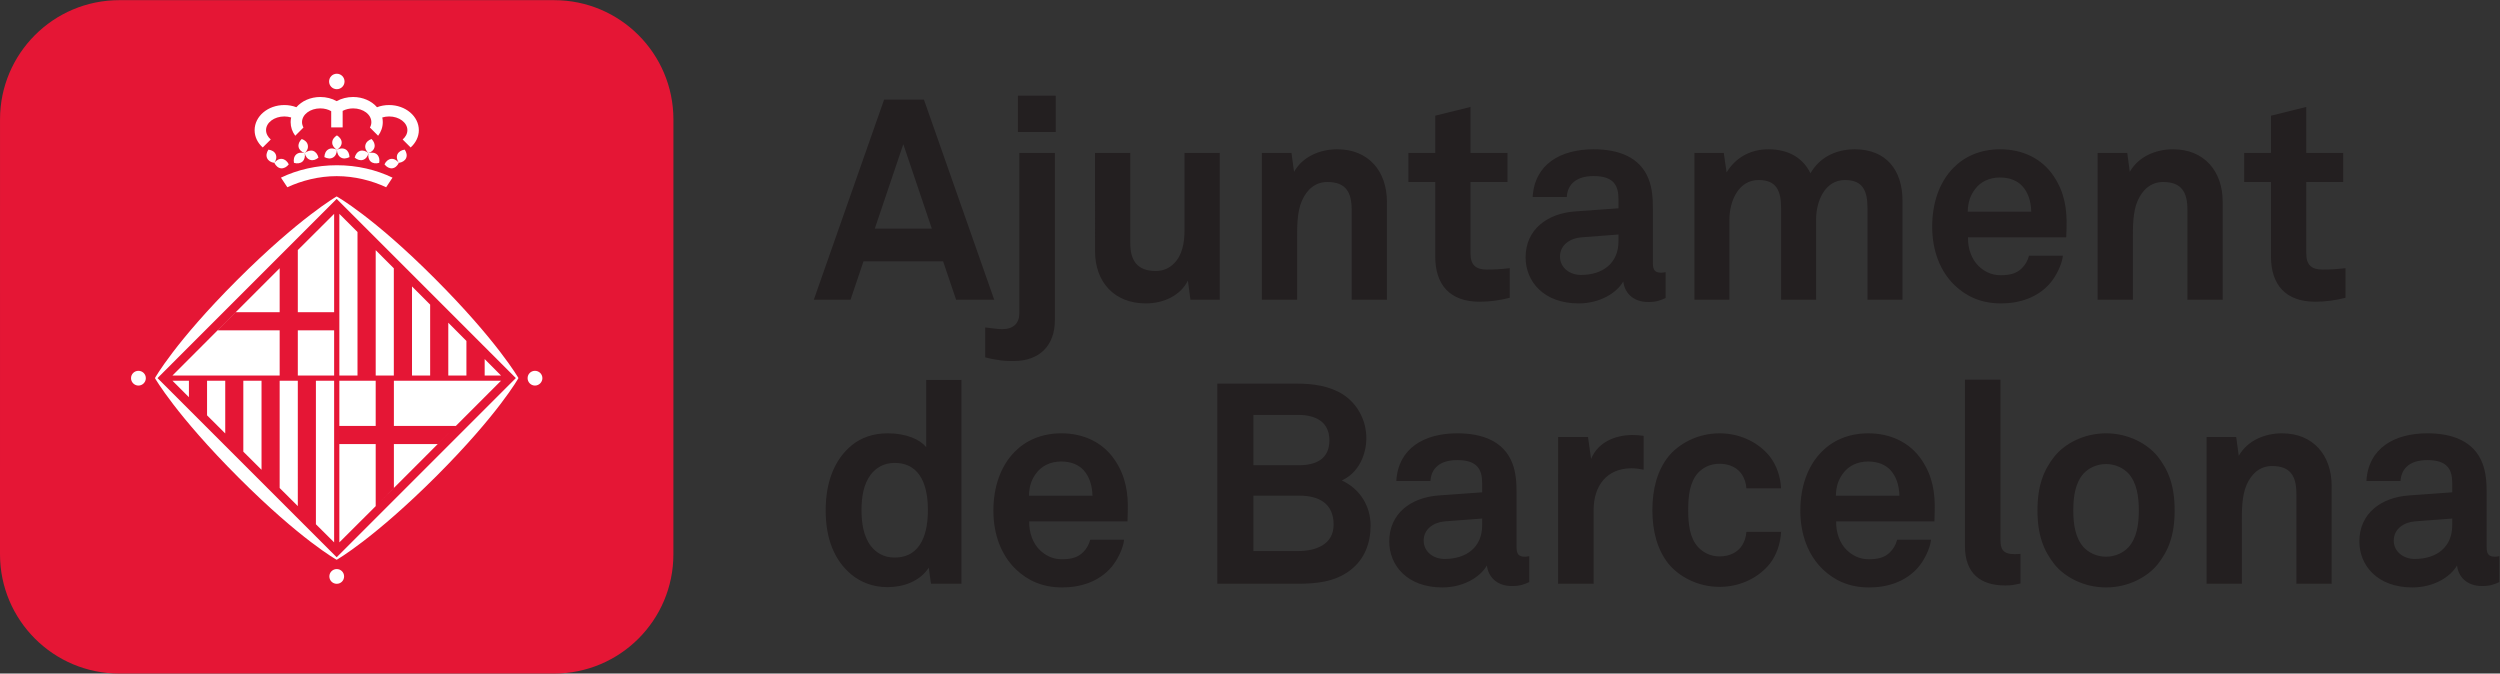 <?xml version="1.0" encoding="UTF-8" standalone="no"?>
<!-- Created with Inkscape (http://www.inkscape.org/) -->

<svg
   version="1.1"
   id="svg2"
   width="674.787"
   height="181.8"
   viewBox="0 0 674.787 181.8"
   sodipodi:docname="CS5_marca_CMYK (1).eps"
   xmlns:inkscape="http://www.inkscape.org/namespaces/inkscape"
   xmlns:sodipodi="http://sodipodi.sourceforge.net/DTD/sodipodi-0.dtd"
   xmlns="http://www.w3.org/2000/svg"
   xmlns:svg="http://www.w3.org/2000/svg">
  <rect x="0" y="0" width="674.787" height="181.8" fill="#333333" stroke="none"/>
  <defs
     id="defs6" />
  <sodipodi:namedview
     id="namedview4"
     pagecolor="#ffffff"
     bordercolor="#000000"
     borderopacity="0.25"
     inkscape:showpageshadow="2"
     inkscape:pageopacity="0.0"
     inkscape:pagecheckerboard="0"
     inkscape:deskcolor="#d1d1d1" />
  <g
     id="g8"
     inkscape:groupmode="layer"
     inkscape:label="ink_ext_XXXXXX"
     transform="matrix(1.333,0,0,-1.333,0,181.8)">
    <g
       id="g10"
       transform="scale(0.1)">
      <path
         d="m 1946.82,181.801 v 412.711 h -71.39 V 458.477 c -12.6,15.41 -40.06,27.968 -77.79,27.968 -30.34,0 -54.36,-9.14 -72.64,-23.984 -35.41,-29.121 -53.11,-74.277 -53.11,-132.602 0,-56.007 17.13,-100.621 52.54,-129.757 18.28,-14.891 42.87,-25.18 72.62,-25.18 32.62,0 65.78,11.988 83.52,39.418 l 4.57,-32.539 z m -67.95,149.179 c 0,-42.89 -11.45,-96.101 -67.5,-96.101 -22.33,0 -37.78,10.301 -48.07,23.461 -14.86,19.43 -18.87,46.89 -18.87,72.64 0,25.739 4.01,52.614 18.87,72.067 10.29,13.144 25.74,23.437 48.07,23.437 56.05,0 67.5,-52.617 67.5,-95.504 m 404.7,-2.859 c 1.14,37.133 -4.02,70.902 -25.74,103.5 -24.59,37.129 -64.61,54.824 -108.61,54.824 -40.61,0 -72.62,-14.843 -94.88,-37.675 -28.58,-29.141 -42.86,-71.504 -42.86,-118.93 0,-48.59 16,-90.371 45.71,-118.942 23.42,-22.269 53.14,-36.546 93.75,-36.546 37.71,0 74.88,12 100.04,41.679 11.42,13.719 23.43,37.168 25.15,54.93 h -68.59 c -2.87,-10.883 -8.03,-18.91 -14.32,-25.199 -10.27,-10.293 -22.87,-14.301 -43.43,-14.301 -19.46,0 -33.74,8.578 -44.03,18.309 -14.3,13.75 -22.3,35.48 -21.74,58.371 h 198.99 c 0,6.269 0.56,19.98 0.56,19.98 m -71.48,31.981 h -128.63 c 0.56,19.449 5.15,33.179 15.45,46.363 10.29,13.73 28,22.89 49.72,22.89 20.59,0 35.45,-6.875 45.18,-17.167 11.42,-12.598 17.71,-29.766 18.28,-52.086 m 563.17,-60.262 c 0,37.558 -20,73.461 -58.26,91.176 34.25,15.41 49.67,52.578 49.67,85.761 0,34.883 -17.13,68.614 -46.82,88.028 -27.42,17.715 -61.17,22.265 -93.77,22.265 H 2464.86 V 181.801 h 161.22 c 38.89,0 76.62,3.41 108.03,27.398 29.14,22.281 41.15,54.781 41.15,90.641 m -83.4,172.348 c 0,-38.321 -28.03,-50.352 -61.21,-50.352 h -92.66 v 101.836 h 90.94 c 33.16,0 62.93,-12.578 62.93,-51.484 m 8.56,-170.649 c 0,-40.969 -37.17,-53.488 -71.49,-53.488 h -90.94 V 360.18 h 93.23 c 38.9,0 69.2,-15.379 69.2,-58.641 m 396.13,-116.328 v 52.539 c 0,0 -4.57,-1.148 -9.14,-1.148 -12.01,0 -16.58,5.16 -16.58,18.886 V 365.82 c 0,20.078 -1.16,41.211 -8.56,60.078 -17.15,44.551 -60.55,60.547 -111.46,60.547 -66.37,0 -119.48,-29.707 -123.48,-96.543 h 69.14 c 1.7,27.422 21.15,42.305 54.34,42.305 40.62,0 50.35,-18.887 50.35,-46.934 v -18.32 l -87.54,-6.293 c -56.6,-3.98 -100.57,-36.539 -100.57,-93.14 0,-48.61 36.54,-93.168 107.44,-93.168 42.33,0 76.64,20.546 90.35,44.558 2.31,-22.269 19.44,-41.68 50.28,-41.68 17.15,0 23.44,2.848 35.43,7.981 z m -95.39,114.93 c 0,-44.071 -31.47,-68.11 -76.1,-68.11 -22.3,0 -42.32,14.321 -42.32,37.207 0,24.024 21.15,37.192 42.89,38.903 l 75.53,5.73 z m 326.95,112.632 v 68.536 c -7.44,1.132 -14.86,1.718 -22.3,1.718 -34.89,0 -70.34,-14.297 -84.05,-48.554 l -6.29,44.55 h -60.52 V 181.801 h 71.95 v 149.738 c 0,48.07 26.31,84.086 76.62,84.086 8.01,0 16.58,-1.152 24.59,-2.852 M 3606.49,286.91 h -70.31 c -0.59,-10.859 -4.03,-20 -8.6,-27.422 -8.57,-13.16 -24,-22.297 -45.72,-22.297 -19.45,0 -33.73,8.571 -43.46,18.86 -17.15,18.871 -20.02,46.898 -20.02,74.929 0,28.02 2.87,56.618 20.02,75.485 9.73,10.312 24.01,18.32 43.46,18.32 21.72,0 37.15,-9.16 45.72,-22.324 4.57,-7.422 8.01,-16.563 8.6,-27.422 h 70.31 c -1.15,23.418 -9.14,46.856 -22.87,64.57 -20.57,25.704 -56.6,46.836 -101.76,46.836 -45.18,0 -82.89,-21.699 -103.46,-46.836 -22.26,-28.007 -32.56,-65.156 -32.56,-108.629 0,-43.5 10.3,-80.628 32.56,-108.64 20.57,-25.129 58.28,-46.828 103.46,-46.828 45.16,0 81.19,21.129 101.76,46.828 13.73,17.719 21.72,41.16 22.87,64.57 m 311.01,41.211 c 1.16,37.133 -4,70.902 -25.72,103.5 -24.59,37.129 -64.61,54.824 -108.63,54.824 -40.61,0 -72.6,-14.843 -94.88,-37.675 -28.56,-29.141 -42.84,-71.504 -42.84,-118.93 0,-48.59 16,-90.371 45.69,-118.942 23.42,-22.269 53.14,-36.546 93.75,-36.546 37.73,0 74.9,12 100.04,41.679 11.44,13.719 23.45,37.168 25.15,54.93 h -68.59 c -2.87,-10.883 -8.01,-18.91 -14.3,-25.199 -10.29,-10.293 -22.87,-14.301 -43.45,-14.301 -19.44,0 -33.73,8.578 -44.03,18.309 -14.29,13.75 -22.28,35.48 -21.72,58.371 h 198.97 c 0,6.269 0.56,19.98 0.56,19.98 m -71.46,31.981 h -128.63 c 0.56,19.449 5.13,33.179 15.43,46.363 10.29,13.73 28,22.89 49.74,22.89 20.59,0 35.43,-6.875 45.16,-17.167 11.44,-12.598 17.73,-29.766 18.3,-52.086 m 245.25,-177.743 v 59.961 c -3.98,0 -5.7,-0.558 -11.99,-0.558 -24.59,0 -28.59,11.418 -28.59,28.57 v 324.746 h -71.97 V 258.32 c 0,-56.539 32.55,-79.961 81.13,-79.961 14.3,0 17.15,1.129 31.42,4 m 312.09,148.032 c 0,50.351 -12.55,81.797 -34.82,109.804 -20.59,25.118 -58.89,46.25 -104.06,46.25 -45.2,0 -83.5,-21.132 -104.07,-46.25 -22.26,-28.007 -34.82,-59.453 -34.82,-109.804 0,-50.313 12.56,-81.782 34.82,-109.789 20.57,-25.114 58.87,-46.25 104.07,-46.25 45.17,0 83.47,21.136 104.06,46.25 22.27,28.007 34.82,59.476 34.82,109.789 m -72.54,0 c 0,-28.012 -4,-56.039 -21.17,-74.903 -9.7,-10.308 -25.72,-18.886 -45.17,-18.886 -19.46,0 -35.47,8.578 -45.2,18.886 -17.17,18.864 -21.15,46.891 -21.15,74.903 0,28.05 3.98,56.054 21.15,74.941 9.73,10.293 25.74,18.867 45.2,18.867 19.45,0 35.47,-8.574 45.17,-18.867 17.17,-18.887 21.17,-46.891 21.17,-74.941 m 390.41,-148.59 v 198.375 c 0,61.719 -37.1,106.269 -100.56,106.269 -34.32,0 -69.79,-14.277 -87.52,-45.683 l -5.14,38.261 h -59.96 V 181.801 h 71.39 v 121.168 c 0,25.152 -0.57,56.011 9.72,79.453 9.73,21.777 26.31,37.773 51.49,37.773 37.75,0 49.2,-21.152 49.2,-56.035 V 181.801 Z m 339.61,3.41 v 52.539 c 0,0 -4.57,-1.148 -9.14,-1.148 -12.01,0 -16.58,5.16 -16.58,18.886 V 365.82 c 0,20.078 -1.15,41.211 -8.57,60.078 -17.13,44.551 -60.53,60.547 -111.47,60.547 -66.35,0 -119.47,-29.707 -123.45,-96.543 h 69.12 c 1.72,27.422 21.17,42.305 54.33,42.305 40.63,0 50.35,-18.887 50.35,-46.934 v -18.32 l -87.52,-6.293 c -56.6,-3.98 -100.56,-36.539 -100.56,-93.14 0,-48.61 36.54,-93.168 107.42,-93.168 42.34,0 76.66,20.546 90.39,44.558 2.27,-22.269 19.4,-41.68 50.25,-41.68 17.13,0 23.42,2.848 35.43,7.981 z m -95.41,114.93 c 0,-44.071 -31.46,-68.11 -76.07,-68.11 -22.32,0 -42.34,14.321 -42.34,37.207 0,24.024 21.17,37.192 42.91,38.903 l 75.5,5.73 v -13.73"
         style="fill:#231f20;fill-opacity:1;fill-rule:nonzero;stroke:none"
         id="path12" />
      <path
         d="m 2013.18,756.898 -142.36,405.272 h -80.61 L 1647.83,756.898 h 74.34 l 26.29,77.754 h 161.23 L 1936,756.898 Z m -126.34,143.997 h -115.51 l 57.75,170.955 z m 250.87,269.295 h -76.54 v -73.68 h 76.54 z M 2136,715.66 v 338.47 h -71.98 V 729.391 c 0,-20.02 -12.01,-32.024 -34.31,-32.024 -10.86,0 -13.71,1.145 -34.87,3.43 v -60.543 c 13.15,-3.418 23.44,-5.137 32.6,-6.27 9.14,-1.152 17.15,-1.152 25.14,-1.152 53.14,0 83.42,31.992 83.42,82.828 m 333.88,41.238 v 297.232 h -71.4 V 896.938 c 0,-24.012 -4.57,-50.868 -21.74,-66.883 -8.58,-8.625 -20.02,-14.914 -36.62,-14.914 -37.76,0 -51.49,21.73 -51.49,56.601 v 182.388 h -71.38 V 855.738 c 0,-63.437 39.39,-106.269 102.85,-106.269 37.75,0 70.95,17.129 85.23,46.258 l 5.14,-38.829 z m 338.46,0 v 198.391 c 0,61.721 -37.12,106.271 -100.56,106.271 -34.34,0 -69.81,-14.28 -87.52,-45.7 l -5.16,38.27 h -59.98 V 756.898 h 71.41 v 121.184 c 0,25.145 -0.57,56.004 9.72,79.441 9.73,21.778 26.31,37.786 51.49,37.786 37.75,0 49.2,-21.153 49.2,-56.036 V 756.898 Z m 248.7,3.985 v 59.972 c -19.46,-2.277 -31.45,-2.863 -46.31,-2.863 -22.87,0 -33.17,9.738 -33.17,32.617 v 144.7 h 74.91 v 58.821 h -74.91 v 93.19 l -71.38,-17.73 v -75.46 h -54.32 v -58.821 h 54.32 V 844.313 c 0,-57.161 29.68,-91.418 89.68,-91.418 21.16,0 41.16,2.851 61.18,7.988 m 315.58,-0.567 v 52.539 c 0,0 -4.57,-1.14 -9.14,-1.14 -12.01,0 -16.58,5.156 -16.58,18.887 v 110.32 c 0,20.078 -1.13,41.223 -8.57,60.078 -17.13,44.56 -60.53,60.56 -111.45,60.56 -66.37,0 -119.47,-29.71 -123.48,-96.556 h 69.12 c 1.72,27.434 21.18,42.316 54.36,42.316 40.61,0 50.33,-18.898 50.33,-46.933 v -18.321 l -87.52,-6.289 c -56.6,-3.996 -100.56,-36.543 -100.56,-93.164 0,-48.605 36.54,-93.144 107.44,-93.144 42.32,0 76.64,20.547 90.37,44.539 2.26,-22.254 19.41,-41.68 50.25,-41.68 17.13,0 23.42,2.852 35.43,8 z m -95.41,114.934 c 0,-44.082 -31.46,-68.117 -76.07,-68.117 -22.33,0 -42.35,14.316 -42.35,37.207 0,24.023 21.18,37.187 42.91,38.906 l 75.51,5.723 z m 575.08,-118.352 v 200.676 c 0,61.726 -33.11,103.986 -96.54,103.986 -40.06,0 -72.09,-17.71 -89.83,-48.55 -14.84,30.28 -43.4,48.55 -85.13,48.55 -39.48,0 -68.09,-19.43 -84.67,-46.83 l -5.7,39.4 H 3431 V 756.898 h 70.82 v 162.325 c 0,37.207 18.32,80.09 58.95,80.09 36.03,0 45.76,-21.153 45.76,-57.747 V 756.898 h 70.82 v 162.364 c 0,37.168 17.73,80.051 58.36,80.051 36.03,0 45.76,-21.153 45.76,-57.747 V 756.898 Z m 332.19,146.34 c 1.13,37.117 -4.01,70.887 -25.73,103.492 -24.58,37.12 -64.6,54.83 -108.63,54.83 -40.58,0 -72.6,-14.86 -94.88,-37.7 -28.56,-29.13 -42.83,-71.481 -42.83,-118.915 0,-48.593 15.99,-90.371 45.68,-118.933 23.42,-22.278 53.15,-36.543 93.73,-36.543 37.76,0 74.9,11.992 100.06,41.679 11.45,13.711 23.46,37.157 25.16,54.903 h -68.62 c -2.85,-10.871 -7.99,-18.887 -14.27,-25.176 -10.3,-10.305 -22.88,-14.309 -43.46,-14.309 -19.44,0 -33.73,8.586 -44.02,18.313 -14.3,13.738 -22.31,35.476 -21.72,58.367 h 198.94 c 0,6.281 0.59,19.992 0.59,19.992 m -71.47,31.973 h -128.65 c 0.59,19.453 5.16,33.184 15.45,46.355 10.29,13.731 28.01,22.894 49.75,22.894 20.56,0 35.43,-6.878 45.15,-17.171 11.45,-12.598 17.74,-29.766 18.3,-52.078 m 387.62,-178.313 v 198.391 c 0,61.721 -37.13,106.271 -100.57,106.271 -34.31,0 -69.78,-14.28 -87.52,-45.7 l -5.13,38.27 h -59.98 V 756.898 h 71.4 v 121.184 c 0,25.145 -0.58,56.004 9.71,79.441 9.75,21.778 26.33,37.786 51.5,37.786 37.76,0 49.2,-21.153 49.2,-56.036 V 756.898 Z m 248.69,3.985 v 59.972 c -19.43,-2.277 -31.42,-2.863 -46.31,-2.863 -22.87,0 -33.14,9.738 -33.14,32.617 v 144.7 h 74.88 v 58.821 h -74.88 v 93.19 l -71.41,-17.73 v -75.46 h -54.31 v -58.821 h 54.31 V 844.313 c 0,-57.161 29.71,-91.418 89.69,-91.418 21.15,0 41.17,2.851 61.17,7.988"
         style="fill:#231f20;fill-opacity:1;fill-rule:nonzero;stroke:none"
         id="path14" />
      <path
         d="m 1121.99,1363.52 c 133.48,0 241.6,-108.16 241.6,-241.59 l -0.07,-880.45 C 1363.59,108.16 1255.47,0 1121.99,0 H 241.563 C 108.164,-0.078 0.039,108.121 0,241.48 l 0.039,880.45 c 0,133.43 108.125,241.59 241.524,241.59 h 880.427"
         style="fill:#e51635;fill-opacity:1;fill-rule:nonzero;stroke:none"
         id="path16" />
      <path
         d="M 681.719,235.488 1044.51,598.262 681.719,961.098 318.945,598.262 Z m 368.101,362.774 c 0,0 -40.56,-72.793 -165.855,-198.203 C 756.816,273.07 681.719,230.332 681.719,230.332 c 0,0 -72.754,40.449 -198.106,165.977 C 356.426,523.34 313.73,598.262 313.73,598.262 c 0,0 40.684,72.793 166.036,198.168 127.089,126.984 201.953,169.66 201.953,169.66 0,0 72.949,-40.324 198.242,-165.781 C 1006.99,673.277 1049.82,598.262 1049.82,598.262 M 681.719,235.488 1044.51,598.262 681.719,961.098 318.945,598.262 Z m 368.101,362.774 c 0,0 -40.56,-72.793 -165.855,-198.203 C 756.816,273.07 681.719,230.332 681.719,230.332 c 0,0 -72.754,40.449 -198.106,165.977 C 356.426,523.34 313.73,598.262 313.73,598.262 c 0,0 40.684,72.793 166.036,198.168 127.089,126.984 201.953,169.66 201.953,169.66 0,0 72.949,-40.324 198.242,-165.781 C 1006.99,673.277 1049.82,598.262 1049.82,598.262 m -35.29,5.176 h -33.143 v 33.339 z m -70.096,70.074 v -70.074 h -36.7 v 106.929 z m -73.438,73.515 V 603.438 h -36.738 v 180.394 z m -73.555,73.555 V 603.438 h -36.699 v 253.851 z m -73.554,73.535 V 603.438 H 687.148 V 930.797 Z M 349.16,592.949 h 33.379 v -33.437 z m 70.098,-70.117 v 70.117 h 36.816 V 486.152 Z m 73.437,-73.555 v 143.672 h 36.875 v -180.39 z m 73.575,-73.574 v 217.246 h 36.757 V 339.02 Z m 73.398,-73.422 v 290.668 h 36.895 V 265.602 Z m 47.48,290.668 h 73.575 v -91.543 h -73.575 z m 327.382,0 -253.788,-253.988 -73.594,-73.359 v 199.066 h 73.594 V 338.961 l 36.836,36.977 v 88.73 h 88.672 l 36.836,36.738 H 797.578 v 91.543 z m -665.37,10.489 217.11,217.308 v -89.012 h -88.75 l -36.68,-36.789 h 125.43 v -91.507 z m 253.867,254.046 73.536,73.313 V 731.734 h -73.536 z m 73.536,-254.046 h -73.536 v 91.507 h 73.536 z m 391.757,-5.352 c 0,8.379 6.66,14.902 14.92,14.902 8.17,0 15.04,-6.523 15.04,-14.902 0,-8.164 -6.87,-14.981 -15.04,-14.981 -8.26,0 -14.92,6.817 -14.92,14.981 m -803.007,0 c 0,8.379 6.796,14.902 14.96,14.902 8.301,0 15.02,-6.523 15.02,-14.902 0,-8.164 -6.719,-14.981 -15.02,-14.981 -8.164,0 -14.96,6.817 -14.96,14.981 M 666.895,196.719 c 0,8.16 6.757,14.863 14.96,14.863 8.321,0 14.903,-6.703 14.903,-14.863 0,-8.418 -6.582,-15 -14.903,-15 -8.203,0 -14.96,6.582 -14.96,15 M 589.57,1125.98 c -4.492,1.31 -9.043,2.06 -13.75,2.06 -20.664,0 -37.109,-12.53 -37.109,-27.71 0,-7.22 3.711,-13.84 9.57,-18.91 l -16.289,-16.19 c -10.234,9.13 -16.426,21.47 -16.426,34.96 0,28.21 26.875,50.95 60.254,50.95 8.477,0 16.797,-1.51 24.297,-4.43 10.86,12.6 28.594,20.72 48.399,20.72 12.265,0 23.711,-3.01 33.203,-8.4 9.629,5.39 21.152,8.4 33.281,8.4 19.922,0 37.539,-8.12 48.398,-20.72 7.481,2.92 15.762,4.43 24.512,4.43 33.203,0 60.176,-22.74 60.176,-50.95 0,-13.49 -6.484,-25.83 -16.582,-34.96 l -16.191,16.19 c 5.898,5.07 9.589,11.69 9.589,18.91 0,15.18 -16.601,27.71 -36.992,27.71 -4.922,0 -9.433,-0.75 -13.847,-2.06 0.683,-3.1 0.996,-6.22 0.996,-9.47 0,-10.07 -3.36,-19.56 -9.414,-27.57 l -16.602,16.68 c 2.012,3.48 2.891,7.07 2.891,10.89 0,15.51 -16.485,27.86 -36.934,27.86 -7.812,0 -15.195,-1.94 -21.191,-5.05 v -33.44 h -23.184 v 32.83 c -6.055,3.6 -13.809,5.66 -22.207,5.66 -20.313,0 -36.875,-12.35 -36.875,-27.86 0,-3.82 1.074,-7.41 2.91,-10.89 l -16.64,-16.68 c -6.036,8.01 -9.317,17.5 -9.317,27.57 0,3.25 0.293,6.37 1.074,9.47 m -20.683,-121.85 12.91,-19.458 c 29.18,13.496 63.828,22.498 99.922,22.498 36.543,0 70.996,-9.002 100.176,-22.498 l 12.871,19.458 c -32.93,15.82 -71.446,25.11 -112.637,25.11 -41.094,0 -80,-9.11 -113.242,-25.11 m 97.461,194.68 c 0,8.71 6.894,15.72 15.664,15.72 8.574,0 15.625,-7.01 15.625,-15.72 0,-8.6 -7.051,-15.58 -15.625,-15.58 -8.77,0 -15.664,6.98 -15.664,15.58 m -97.227,-175.82 c -5.84,0.59 -10.566,4.85 -13.672,11.09 4.18,5.49 9.785,8.65 15.586,8.03 5.801,-0.7 10.703,-4.91 13.692,-11.06 -4.278,-5.51 -9.864,-8.44 -15.606,-8.06 m -10.859,28.4 c -2.285,5.25 -7.793,8.54 -14.746,9.45 -3.848,-5.66 -5.098,-12.01 -2.676,-17.29 2.383,-5.23 7.695,-8.59 14.609,-9.47 3.926,5.69 5.215,11.88 2.813,17.31 m 69.785,-11.27 c -5.664,1.76 -9.356,6.79 -11.113,13.61 5.234,4.41 11.484,6.25 16.933,4.66 5.528,-1.93 9.356,-7 10.918,-13.76 -5.195,-4.37 -11.23,-6.31 -16.738,-4.51 m -15.625,-3.44 c 4.277,4 5.762,10.23 4.512,17.05 -6.543,1.88 -12.969,1.13 -17.227,-2.72 -4.414,-3.97 -5.742,-10.23 -4.512,-16.93 6.563,-2.01 12.891,-1.12 17.227,2.6 m 10.801,33.32 c -1.094,5.75 -5.664,10.05 -12.246,12.39 -5.098,-4.78 -7.559,-10.71 -6.387,-16.32 1.25,-5.64 5.918,-10 12.422,-12.34 4.961,4.7 7.48,10.59 6.211,16.27 m 170.722,-47.01 c 5.879,0.59 10.606,4.85 13.614,11.09 -4.141,5.49 -9.864,8.65 -15.664,8.03 -5.743,-0.7 -10.489,-4.91 -13.418,-11.06 4.218,-5.51 9.824,-8.44 15.468,-8.06 m 10.762,28.4 c 2.559,5.25 7.949,8.54 14.688,9.45 3.984,-5.66 5.214,-12.01 2.851,-17.29 -2.402,-5.23 -7.969,-8.59 -14.687,-9.47 -3.848,5.69 -5.235,11.88 -2.852,17.31 m -69.668,-11.27 c 5.664,1.76 9.434,6.79 11.035,13.61 -5.234,4.41 -11.386,6.25 -16.777,4.66 -5.762,-1.93 -9.453,-7 -11.172,-13.76 5.391,-4.37 11.484,-6.31 16.914,-4.51 m 15.566,-3.44 c -4.335,4 -5.742,10.23 -4.531,17.05 6.699,1.88 13.067,1.13 17.324,-2.72 4.219,-3.97 5.723,-10.23 4.395,-16.93 -6.543,-2.01 -12.871,-1.12 -17.188,2.6 M 739.844,1070 c 1.25,5.75 5.879,10.05 12.48,12.39 4.844,-4.78 7.207,-10.71 6.074,-16.32 -1.21,-5.64 -5.82,-10 -12.324,-12.34 -4.902,4.7 -7.578,10.59 -6.23,16.27 m -65.567,-25.1 c 5.059,2.81 7.735,8.74 7.95,15.53 -6.075,3.32 -12.481,3.89 -17.403,0.93 -5.058,-2.93 -7.715,-8.65 -8.008,-15.63 6.133,-3.11 12.461,-3.85 17.461,-0.83 m 15.899,0 c -4.961,2.81 -7.676,8.74 -7.949,15.53 6.074,3.32 12.343,3.89 17.519,0.93 5.02,-2.93 7.676,-8.65 7.949,-15.63 -6.132,-3.11 -12.539,-3.85 -17.519,-0.83 m -17.5,30.15 c 0,5.89 3.711,11.02 9.551,14.69 5.839,-3.67 9.628,-8.8 9.628,-14.69 0,-5.74 -3.789,-10.84 -9.628,-14.62 -5.84,3.78 -9.551,8.88 -9.551,14.62"
         style="fill:#ffffff;fill-opacity:1;fill-rule:nonzero;stroke:none"
         id="path18" />
    </g>
  </g>
</svg>
